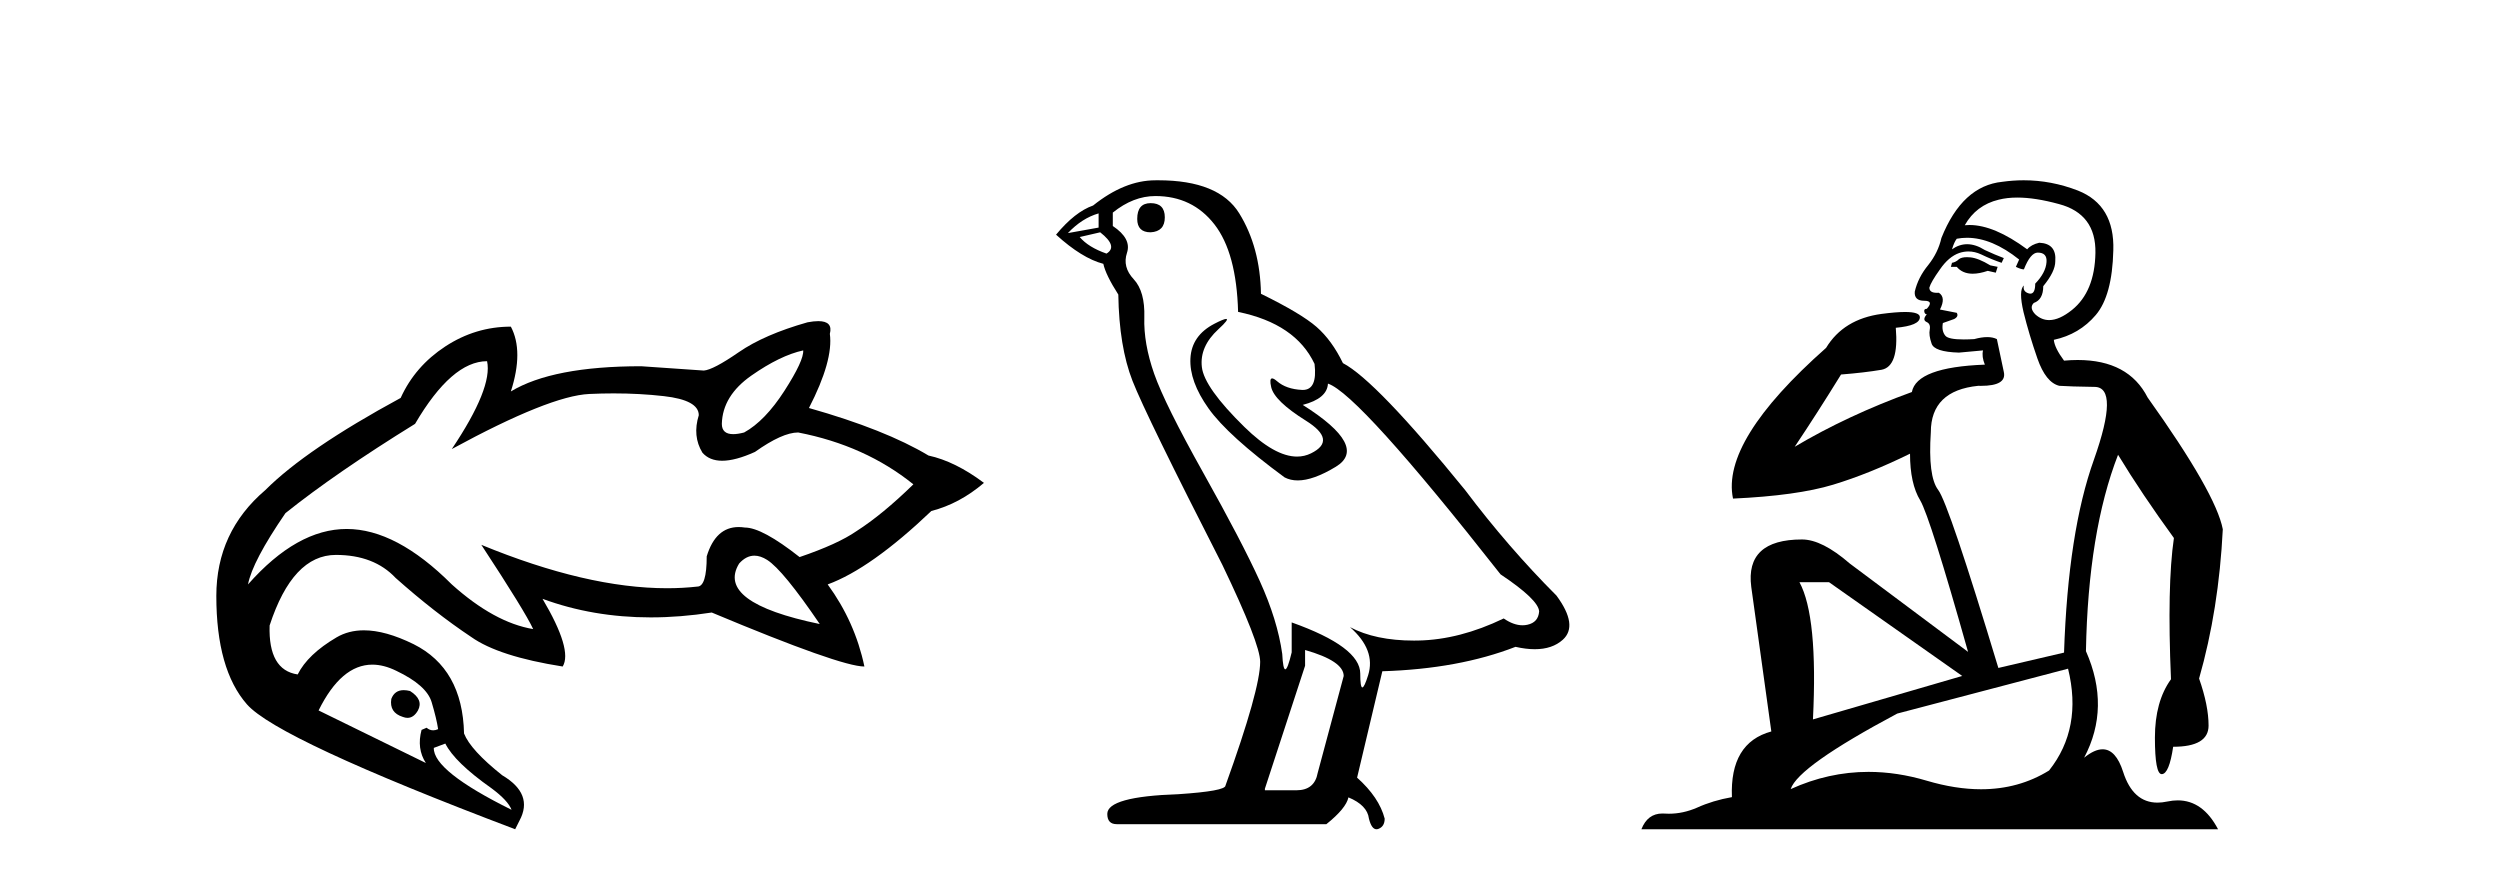 <?xml version='1.0' encoding='UTF-8' standalone='yes'?><svg xmlns='http://www.w3.org/2000/svg' xmlns:xlink='http://www.w3.org/1999/xlink' width='117.0' height='41.0' ><path d='M 37.59 16.399 Q 37.624 16.87 36.714 18.286 Q 35.804 19.701 34.826 20.24 Q 34.528 20.318 34.315 20.318 Q 33.782 20.318 33.782 19.836 Q 33.815 18.522 35.163 17.578 Q 36.511 16.635 37.59 16.399 ZM 35.306 26.005 Q 35.59 26.005 35.905 26.205 Q 36.646 26.677 38.365 29.205 Q 33.478 28.194 34.591 26.374 Q 34.92 26.005 35.306 26.005 ZM 22.795 16.904 Q 23.065 18.151 21.144 21.016 Q 25.727 18.522 27.581 18.438 Q 28.16 18.411 28.718 18.411 Q 29.945 18.411 31.069 18.539 Q 32.703 18.724 32.703 19.432 Q 32.4 20.409 32.872 21.184 Q 33.202 21.563 33.798 21.563 Q 34.42 21.563 35.332 21.15 Q 36.613 20.24 37.354 20.24 Q 40.488 20.847 42.746 22.667 Q 41.297 24.082 40.084 24.857 Q 39.207 25.464 37.421 26.071 Q 35.669 24.689 34.86 24.689 Q 34.709 24.666 34.568 24.666 Q 33.491 24.666 33.074 26.037 Q 33.074 27.452 32.636 27.452 Q 31.95 27.529 31.22 27.529 Q 27.463 27.529 22.526 25.498 L 22.526 25.498 Q 24.582 28.632 24.952 29.441 Q 23.132 29.137 21.144 27.351 Q 18.549 24.756 16.224 24.756 Q 13.899 24.756 11.607 27.351 Q 11.809 26.273 13.359 24.015 Q 15.718 22.128 19.425 19.836 Q 21.144 16.904 22.795 16.904 ZM 18.895 32.299 Q 18.467 32.299 18.313 32.71 Q 18.212 33.35 18.853 33.552 Q 18.968 33.596 19.071 33.596 Q 19.362 33.596 19.56 33.249 Q 19.83 32.743 19.19 32.339 Q 19.029 32.299 18.895 32.299 ZM 17.425 31.105 Q 17.96 31.105 18.549 31.395 Q 19.965 32.069 20.201 32.861 Q 20.436 33.653 20.504 34.125 Q 20.383 34.179 20.272 34.179 Q 20.106 34.179 19.965 34.058 L 19.729 34.159 Q 19.493 35.035 19.931 35.709 L 14.91 33.249 Q 15.969 31.105 17.425 31.105 ZM 20.841 34.799 Q 21.279 35.675 22.998 36.888 Q 23.773 37.461 23.941 37.899 Q 20.268 36.08 20.302 35.001 L 20.841 34.799 ZM 38.295 15.029 Q 38.083 15.029 37.792 15.084 Q 35.77 15.657 34.574 16.483 Q 33.377 17.309 32.939 17.342 L 30.007 17.14 Q 25.862 17.14 23.908 18.32 Q 24.514 16.432 23.908 15.287 Q 22.256 15.287 20.841 16.213 Q 19.425 17.14 18.751 18.623 Q 14.337 21.016 12.416 22.937 Q 10.124 24.891 10.124 27.89 Q 10.124 31.328 11.556 32.962 Q 12.989 34.597 24.11 38.809 L 24.312 38.405 Q 24.986 37.158 23.503 36.282 Q 22.02 35.102 21.717 34.327 Q 21.65 31.294 19.358 30.148 Q 18.039 29.499 17.031 29.499 Q 16.313 29.499 15.752 29.828 Q 14.404 30.62 13.932 31.564 Q 12.551 31.362 12.618 29.272 Q 13.696 25.97 15.718 25.97 Q 17.505 25.97 18.516 27.048 Q 20.335 28.666 22.054 29.811 Q 23.335 30.721 26.334 31.193 Q 26.806 30.418 25.39 28.025 L 25.39 28.025 Q 27.752 28.894 30.452 28.894 Q 31.836 28.894 33.31 28.666 Q 39.342 31.193 40.454 31.193 Q 40.016 29.104 38.736 27.351 Q 40.758 26.61 43.588 23.914 Q 44.903 23.577 46.049 22.599 Q 44.701 21.589 43.454 21.319 Q 41.432 20.106 37.859 19.095 Q 39.005 16.87 38.837 15.624 Q 38.992 15.029 38.295 15.029 Z' style='fill:#000000;stroke:none' /><path d='M 53.849 9.507 Q 53.222 9.507 53.222 10.245 Q 53.222 10.872 53.849 10.872 Q 54.513 10.835 54.513 10.171 Q 54.513 9.507 53.849 9.507 ZM 51.415 9.987 L 51.415 10.651 L 49.977 10.909 Q 50.64 10.208 51.415 9.987 ZM 51.489 10.872 Q 52.337 11.536 51.784 11.868 Q 50.936 11.573 50.53 11.093 L 51.489 10.872 ZM 54.071 9.175 Q 55.804 9.175 56.837 10.503 Q 57.869 11.831 57.943 14.597 Q 60.636 15.15 61.521 17.031 Q 61.664 18.249 60.972 18.249 Q 60.952 18.249 60.931 18.248 Q 60.193 18.211 59.769 17.843 Q 59.615 17.709 59.536 17.709 Q 59.398 17.709 59.492 18.119 Q 59.64 18.765 61.115 19.687 Q 62.59 20.609 61.355 21.217 Q 61.048 21.368 60.702 21.368 Q 59.653 21.368 58.238 19.982 Q 56.357 18.138 56.247 17.179 Q 56.136 16.22 57.021 15.408 Q 57.547 14.926 57.383 14.926 Q 57.27 14.926 56.837 15.15 Q 55.767 15.703 55.712 16.773 Q 55.656 17.843 56.56 19.115 Q 57.464 20.388 60.119 22.342 Q 60.391 22.484 60.734 22.484 Q 61.463 22.484 62.517 21.844 Q 64.066 20.904 60.968 18.949 Q 62.111 18.654 62.148 17.953 Q 63.586 18.433 70.225 26.879 Q 71.995 28.059 72.032 28.612 Q 71.995 29.129 71.479 29.239 Q 71.368 29.263 71.254 29.263 Q 70.836 29.263 70.373 28.944 Q 68.307 29.94 66.371 29.977 Q 66.269 29.979 66.169 29.979 Q 64.368 29.979 63.18 29.35 L 63.18 29.35 Q 64.398 30.42 64.029 31.6 Q 63.85 32.172 63.758 32.172 Q 63.66 32.172 63.66 31.526 Q 63.66 30.272 60.451 29.129 L 60.451 30.53 Q 60.262 31.324 60.151 31.324 Q 60.045 31.324 60.009 30.604 Q 59.787 29.018 58.957 27.192 Q 58.128 25.367 56.32 22.139 Q 54.513 18.912 54.015 17.492 Q 53.517 16.072 53.554 14.855 Q 53.591 13.638 53.056 13.066 Q 52.521 12.495 52.743 11.831 Q 52.964 11.167 52.079 10.577 L 52.079 9.95 Q 53.038 9.175 54.071 9.175 ZM 61.078 30.42 Q 62.885 30.936 62.885 31.637 L 61.668 36.173 Q 61.521 36.985 60.672 36.985 L 59.197 36.985 L 59.197 36.911 L 61.078 31.157 L 61.078 30.42 ZM 54.204 8.437 Q 54.138 8.437 54.071 8.438 Q 52.632 8.438 51.157 9.618 Q 50.309 9.913 49.423 10.983 Q 50.64 12.089 51.636 12.347 Q 51.747 12.864 52.337 13.786 Q 52.374 16.22 53.001 17.824 Q 53.628 19.429 57.206 26.436 Q 58.976 30.124 58.976 30.973 Q 58.976 32.264 57.353 36.763 Q 57.353 37.022 55.14 37.169 Q 51.821 37.28 51.821 38.091 Q 51.821 38.571 52.263 38.571 L 62.074 38.571 Q 62.996 37.833 63.107 37.317 Q 63.992 37.685 64.066 38.312 Q 64.19 38.809 64.419 38.809 Q 64.462 38.809 64.508 38.792 Q 64.803 38.681 64.803 38.312 Q 64.545 37.317 63.512 36.394 L 64.693 31.415 Q 68.27 31.305 70.926 30.272 Q 71.418 30.383 71.827 30.383 Q 72.647 30.383 73.139 29.94 Q 73.876 29.276 72.844 27.875 Q 70.594 25.625 68.565 22.932 Q 64.398 17.806 62.849 16.994 Q 62.332 15.925 61.613 15.298 Q 60.894 14.671 59.013 13.749 Q 58.976 11.573 57.998 9.987 Q 57.043 8.437 54.204 8.437 Z' style='fill:#000000;stroke:none' /><path d='M 92.051 12.036 Q 91.798 12.036 91.678 12.129 Q 91.541 12.266 91.353 12.3 L 91.302 12.488 L 91.576 12.488 Q 91.845 12.81 92.324 12.81 Q 92.632 12.81 93.027 12.676 L 93.403 12.761 L 93.489 12.488 L 93.147 12.419 Q 92.583 12.078 92.208 12.044 Q 92.124 12.036 92.051 12.036 ZM 94.411 9.246 Q 95.249 9.246 96.358 9.55 Q 98.1 10.011 98.066 11.839 Q 98.032 13.649 96.973 14.503 Q 96.379 14.98 95.902 14.98 Q 95.542 14.98 95.248 14.708 Q 94.958 14.401 95.18 14.179 Q 95.624 14.025 95.624 13.393 Q 96.187 12.71 96.187 12.232 Q 96.256 11.395 95.436 11.36 Q 95.06 11.446 94.872 11.668 Q 93.329 10.53 92.17 10.53 Q 92.059 10.53 91.951 10.541 L 91.951 10.541 Q 92.481 9.601 93.54 9.345 Q 93.931 9.246 94.411 9.246 ZM 92.057 11.128 Q 93.224 11.128 94.496 12.146 L 94.343 12.488 Q 94.582 12.607 94.718 12.607 Q 95.026 11.822 95.367 11.822 Q 95.812 11.822 95.777 12.266 Q 95.743 12.761 95.248 13.274 Q 95.248 13.743 95.02 13.743 Q 94.991 13.743 94.958 13.735 Q 94.65 13.649 94.718 13.359 L 94.718 13.359 Q 94.462 13.581 94.701 14.606 Q 94.958 15.648 95.35 16.775 Q 95.743 17.902 96.375 18.056 Q 96.871 18.09 98.032 18.107 Q 99.194 18.124 97.998 21.506 Q 96.785 24.888 96.597 30.542 L 93.523 31.26 Q 91.2 23.573 90.704 22.924 Q 90.226 22.292 90.363 20.225 Q 90.363 18.278 92.583 18.056 Q 92.648 18.058 92.708 18.058 Q 93.925 18.058 93.779 17.407 Q 93.642 16.741 93.454 15.87 Q 93.267 15.776 93.002 15.776 Q 92.737 15.776 92.395 15.87 Q 92.122 15.886 91.903 15.886 Q 91.19 15.886 91.046 15.716 Q 90.858 15.494 90.926 15.118 L 91.456 14.93 Q 91.678 14.811 91.576 14.64 L 90.79 14.486 Q 91.08 13.923 90.739 13.701 Q 90.689 13.704 90.645 13.704 Q 90.294 13.704 90.294 13.461 Q 90.363 13.205 90.79 12.607 Q 91.2 12.01 91.695 11.839 Q 91.909 11.768 92.122 11.768 Q 92.421 11.768 92.72 11.907 Q 93.215 12.146 93.676 12.3 L 93.779 12.078 Q 93.369 11.924 92.891 11.702 Q 92.458 11.429 92.062 11.429 Q 91.692 11.429 91.353 11.668 Q 91.456 11.326 91.576 11.173 Q 91.814 11.128 92.057 11.128 ZM 85.597 27.246 L 91.832 31.635 L 84.846 33.668 Q 85.085 28.851 84.214 27.246 ZM 96.785 31.294 Q 97.468 34.078 95.897 36.059 Q 94.479 36.937 92.714 36.937 Q 91.523 36.937 90.175 36.538 Q 88.785 36.124 87.446 36.124 Q 85.575 36.124 83.804 36.93 Q 84.145 35.871 88.791 33.395 L 96.785 31.294 ZM 94.71 8.437 Q 94.214 8.437 93.711 8.508 Q 91.832 8.696 90.858 11.138 Q 90.704 11.822 90.243 12.402 Q 89.765 12.983 89.611 13.649 Q 89.577 14.076 90.055 14.076 Q 90.517 14.076 90.175 14.452 Q 90.038 14.452 90.055 14.572 Q 90.072 14.708 90.175 14.708 Q 89.953 14.965 90.158 15.067 Q 90.363 15.152 90.312 15.426 Q 90.26 15.682 90.397 16.075 Q 90.517 16.468 91.678 16.502 L 92.805 16.399 L 92.805 16.399 Q 92.737 16.69 92.891 17.065 Q 89.697 17.185 89.475 18.347 Q 86.468 19.44 83.992 20.909 Q 85.034 19.354 86.161 17.527 Q 87.254 17.441 88.057 17.305 Q 88.877 17.151 88.723 15.34 Q 89.85 15.238 89.85 14.845 Q 89.85 14.601 89.157 14.601 Q 88.735 14.601 88.057 14.691 Q 86.28 14.93 85.461 16.28 Q 80.541 20.635 81.105 23.334 Q 84.094 23.197 85.785 22.685 Q 87.476 22.173 89.389 21.233 Q 89.389 22.634 89.867 23.42 Q 90.329 24.205 92.105 30.508 L 86.571 26.374 Q 85.273 25.247 84.333 25.247 Q 81.669 25.247 81.959 27.468 L 82.898 34.232 Q 80.951 34.761 81.054 37.306 Q 80.166 37.46 79.414 37.802 Q 78.765 38.082 78.103 38.082 Q 77.999 38.082 77.894 38.075 Q 77.847 38.072 77.801 38.072 Q 77.106 38.072 76.818 38.809 L 103.805 38.809 Q 103.094 37.457 101.919 37.457 Q 101.685 37.457 101.431 37.511 Q 101.188 37.563 100.971 37.563 Q 99.824 37.563 99.364 36.128 Q 99.025 35.067 98.402 35.067 Q 98.022 35.067 97.537 35.461 Q 98.784 33.104 97.622 30.474 Q 97.725 24.888 99.125 21.284 Q 100.235 23.112 101.739 25.179 Q 101.414 27.399 101.602 31.789 Q 100.85 32.831 100.85 34.522 Q 100.85 36.23 101.169 36.23 Q 101.172 36.23 101.175 36.23 Q 101.517 36.213 101.704 34.949 Q 103.361 34.949 103.361 33.958 Q 103.361 33.019 102.917 31.755 Q 103.84 28.527 104.027 24.769 Q 103.703 23.078 100.509 18.603 Q 99.616 16.848 97.237 16.848 Q 96.93 16.848 96.597 16.878 Q 96.153 16.28 96.119 15.904 Q 97.315 15.648 98.083 14.742 Q 98.852 13.837 98.903 11.719 Q 98.972 9.601 97.246 8.918 Q 96 8.437 94.71 8.437 Z' style='fill:#000000;stroke:none' /></svg>